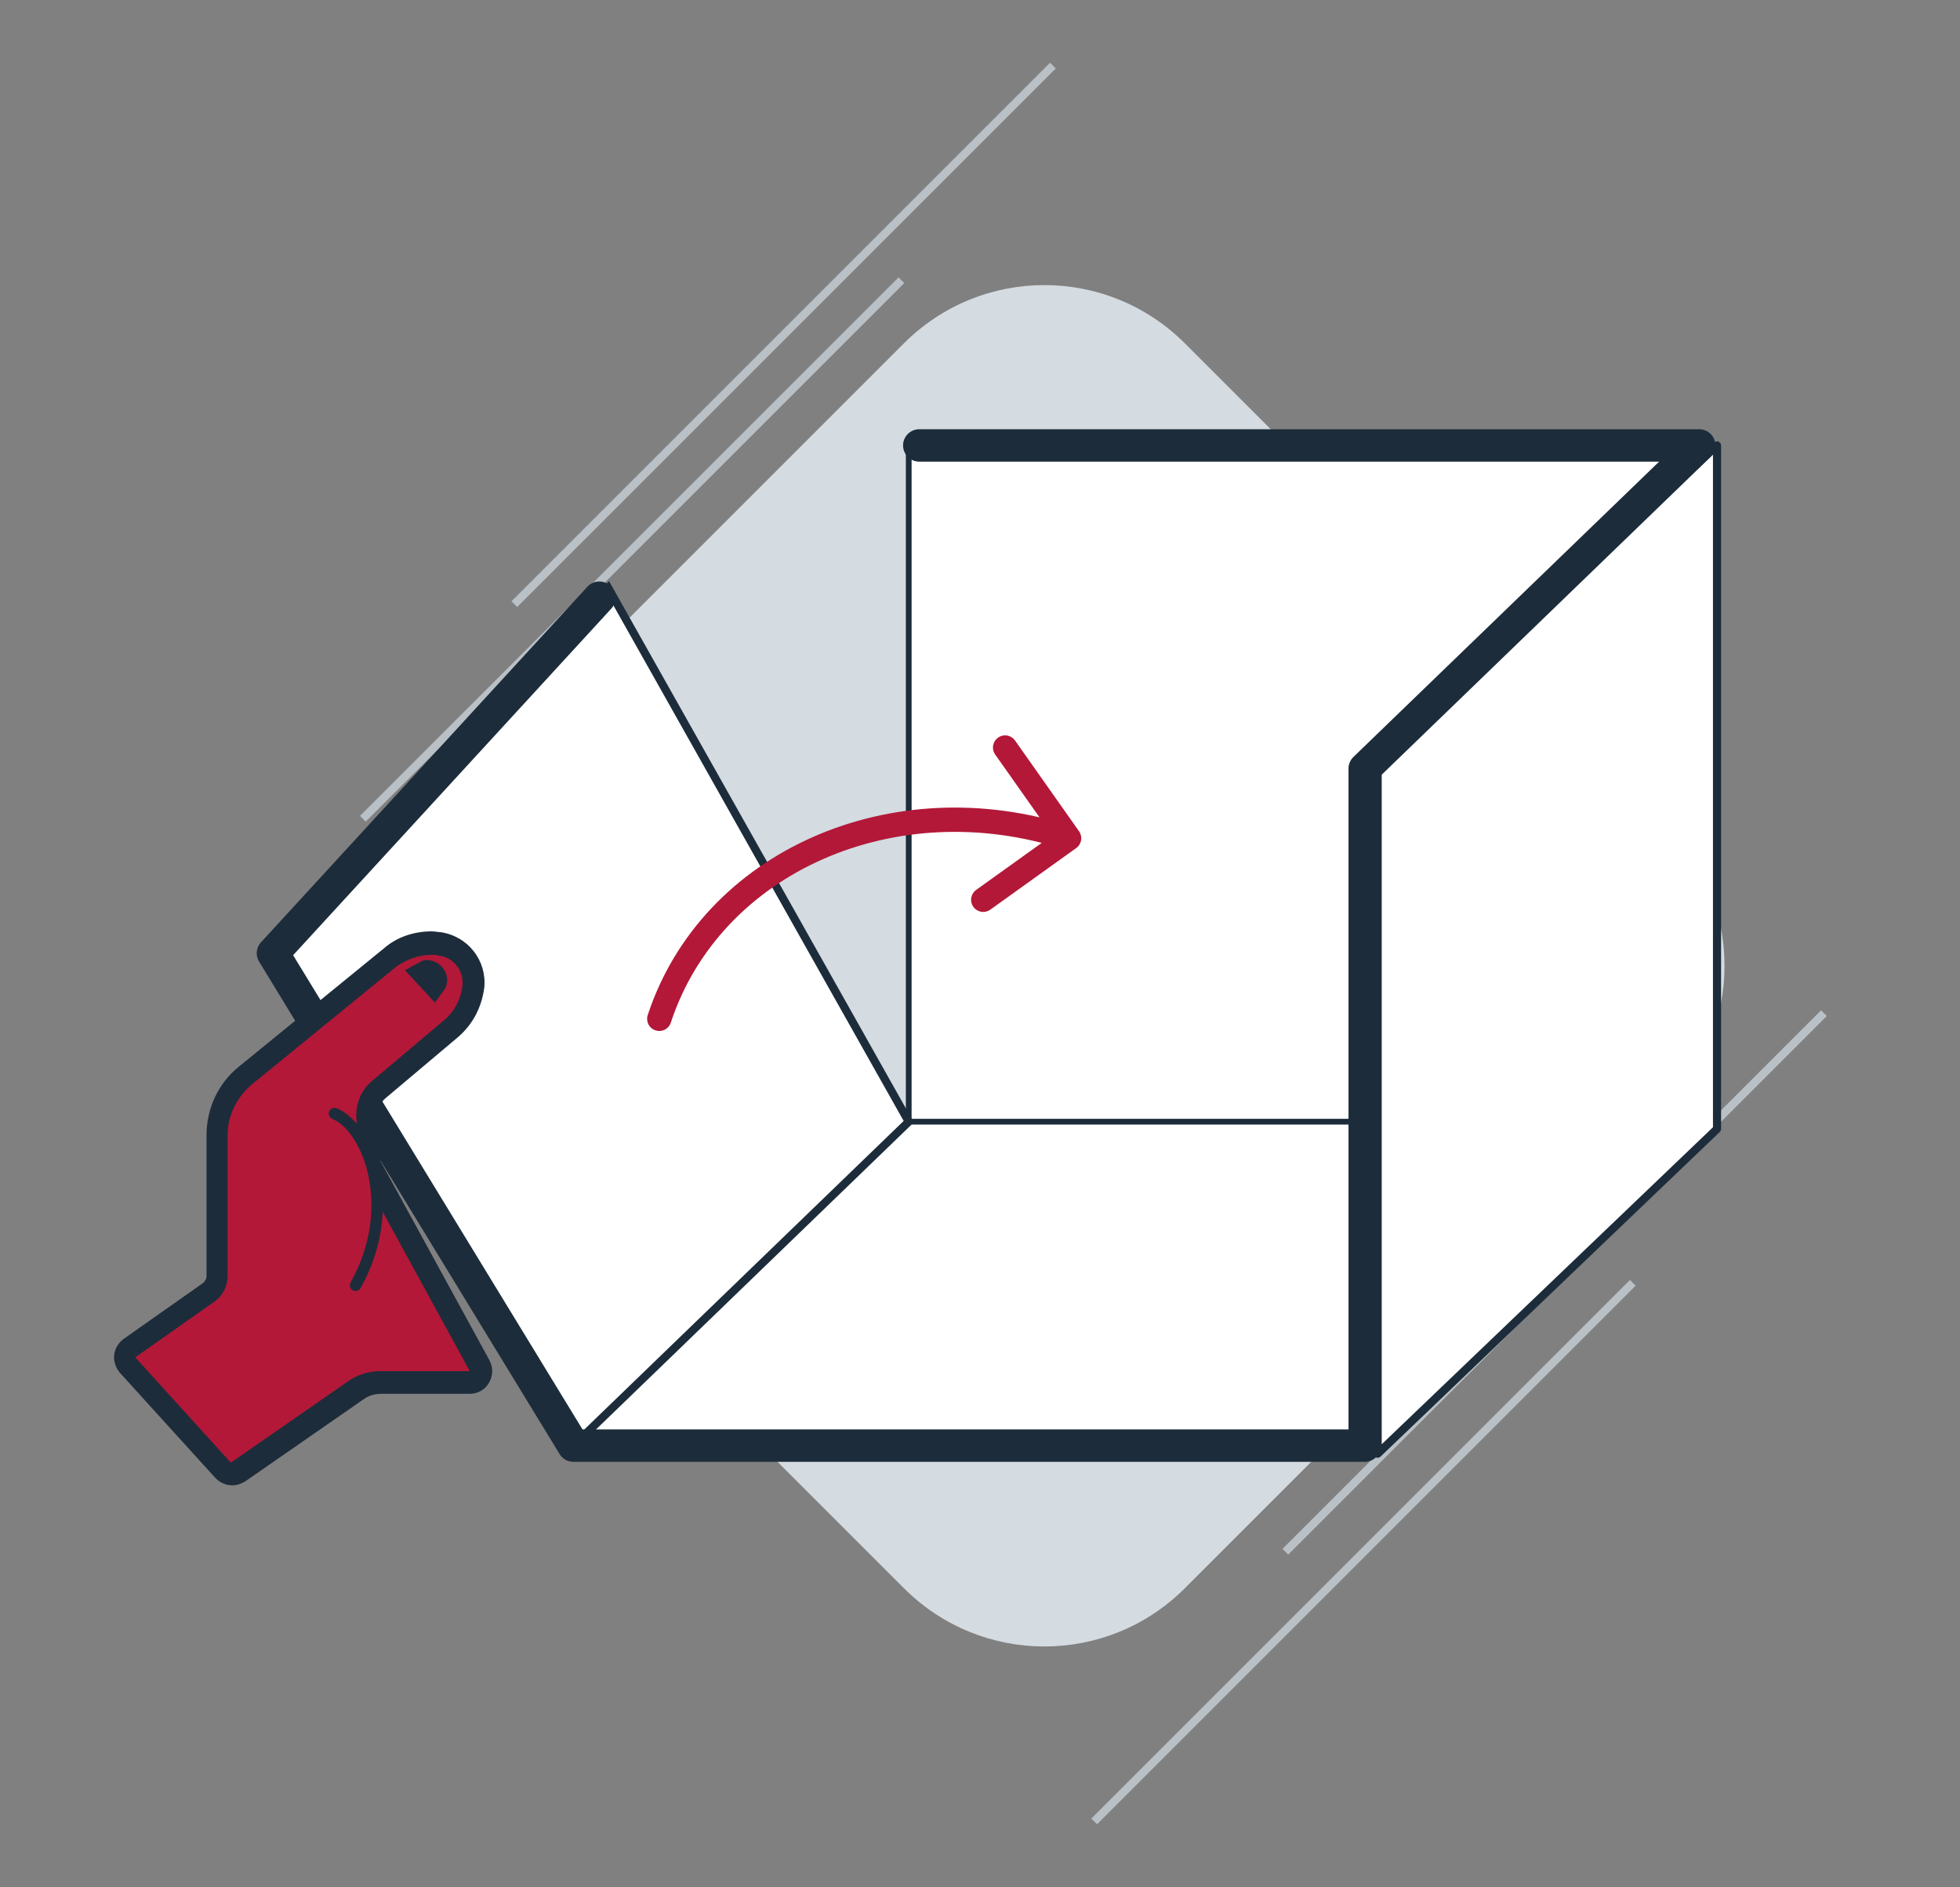 <svg xmlns="http://www.w3.org/2000/svg" xmlns:xlink="http://www.w3.org/1999/xlink" x="0px" y="0px" viewBox="0 0 242 233" style="enable-background:new 0 0 242 233;" xml:space="preserve">
<rect x="0" y="0" width="242" height="233" fill="#808080" stroke="none"/>
<style type="text/css">
	.st0{display:none;}
	.st1{display:inline;}
	.st2{fill:none;stroke:#1C2C3A;stroke-linecap:round;stroke-linejoin:round;stroke-miterlimit:10;}
	.st3{fill:#1C2C3A;}
	.st4{fill:#FFFFFF;stroke:#1C2C3A;stroke-linecap:round;stroke-linejoin:round;stroke-miterlimit:10;}
	.st5{fill:#FFFFFF;}
	.st6{fill:#FFEC00;}
	.st7{fill:#009EE2;}
	.st8{fill:#E5007E;}
	.st9{fill:none;stroke:#FFFFFF;stroke-linecap:round;stroke-linejoin:round;stroke-miterlimit:10;}
	.st10{fill:#D4DBE1;}
	.st11{fill:#B31838;}
	.st12{fill:#EEF0F1;stroke:#1D2C3A;stroke-miterlimit:10;}
	.st13{fill:none;stroke:#B9C0C6;stroke-miterlimit:10;}
	.st14{display:none;fill:#D4DBE1;}
	.st15{fill:#D8DDE1;}
	.st16{fill:none;stroke:#1D2C3A;stroke-miterlimit:10;}
	.st17{display:none;fill:none;stroke:#FFFFFF;stroke-linecap:round;stroke-linejoin:round;stroke-miterlimit:10;}
	.st18{fill:#FFFFFF;stroke:#1C2C3A;stroke-width:1.098;stroke-linecap:round;stroke-linejoin:round;stroke-miterlimit:10;}
	.st19{fill:#FFFFFF;stroke:#1C2C3A;stroke-width:1.087;stroke-linecap:round;stroke-linejoin:round;stroke-miterlimit:10;}
	.st20{fill:#EEF0F1;}
	.st21{fill:none;stroke:#B31838;stroke-width:2.126;stroke-miterlimit:10;}
	.st22{fill:#1D2C3A;stroke:#FFFFFF;stroke-width:0.75;stroke-miterlimit:10;}
	.st23{fill:#B31838;stroke:#1D2C3A;stroke-width:2;stroke-miterlimit:10;}
	.st24{fill:none;stroke:#EEF0F1;stroke-width:2.835;stroke-linejoin:bevel;stroke-miterlimit:10;}
	.st25{fill:#FFFFFF;stroke:#FFFFFF;stroke-width:0.709;stroke-linecap:round;stroke-linejoin:round;stroke-miterlimit:10;}
	.st26{fill:#FFFFFF;stroke:#1C2C3A;stroke-width:0.709;stroke-linecap:round;stroke-linejoin:round;stroke-miterlimit:10;}
	.st27{fill:#FFFFFF;stroke:#1C2C3A;stroke-width:1.001;stroke-linecap:round;stroke-linejoin:round;stroke-miterlimit:10;}
	.st28{fill:#FFFFFF;stroke:#1C2C3A;stroke-miterlimit:10;}
	.st29{fill:none;stroke:#1C2C3A;stroke-width:4;stroke-linecap:round;stroke-linejoin:round;stroke-miterlimit:10;}
	.st30{fill:none;stroke:#B31838;stroke-width:3;stroke-linecap:round;stroke-linejoin:round;stroke-miterlimit:10;}
	.st31{fill:#1D2C3A;}
	.st32{fill:#B31838;stroke:#1D2C3A;stroke-width:1.417;stroke-linecap:round;stroke-linejoin:round;stroke-miterlimit:10;}
</style>
<g id="Calque_2" class="st0">
	<g class="st1">
		<polyline class="st2" points="24.1,151 148.9,151 221.6,84.2   "></polyline>
		<polyline class="st2" points="26.1,155 148.9,155 221.6,88.2   "></polyline>
		<polyline class="st2" points="26.1,159 148.9,159 221.6,92.2   "></polyline>
		<path class="st3" d="M198,100.2l-59.5-59.5c-9.6-9.6-25.1-9.6-34.7,0l-59.5,59.5c-9.6,9.6-9.6,25.1,0,34.7l59.5,59.5    c9.6,9.6,25.1,9.6,34.7,0l59.5-59.5C207.6,125.3,207.6,109.7,198,100.2z"></path>
		<polygon class="st4" points="147.7,147 20.7,147 94.6,78.5 221.6,78.5   "></polygon>
		<g>
			<g>
				<path class="st5" d="M147.6,107.7c0.5-0.4,1.1-0.9,1.5-1.3c7.6-7.5,0.9-12.1-7.7-12.3c-11.4-0.3-25.7,4.4-34.3,12.3      c-0.5,0.4-0.9,0.9-1.3,1.3c-9.2,1.6-19.8,5.1-26.3,11.6c-7.6,7.5-0.9,12.1,7.7,12.3c5.6,0.1,11.5-1.2,17-3c2.7,2.7,7,2.9,10.5,3      c11.3,0.2,26.3-4.2,34.3-12.3C152.8,115.4,155.1,109.4,147.6,107.7z"></path>
				<g>
					<path class="st6" d="M106.9,119.2c8.1-8,22.9-12.6,34.3-12.3c8.6,0.2,15.3,4.8,7.7,12.3c-8.1,8.1-23,12.6-34.3,12.3       C106.1,131.4,99.4,126.7,106.9,119.2z"></path>
					<path class="st7" d="M107.1,106.4c8.1-8,22.9-12.6,34.3-12.3c8.6,0.2,15.3,4.7,7.7,12.3c-8.1,8.1-23,12.6-34.3,12.3       C106.2,118.5,99.5,113.8,107.1,106.4z"></path>
					<path class="st8" d="M79.5,119.2c8.1-8,22.9-12.6,34.3-12.3c8.6,0.2,15.3,4.8,7.7,12.3c-8.1,8.1-23,12.6-34.3,12.3       C78.6,131.4,71.9,126.7,79.5,119.2z"></path>
				</g>
			</g>
		</g>
		<polyline class="st9" points="60.5,151 148.9,151 200.7,103.4   "></polyline>
		<polyline class="st9" points="64.5,155 148.9,155 202.3,106   "></polyline>
		<polyline class="st9" points="68.5,159 148.9,159 203.6,108.8   "></polyline>
	</g>
</g>
<g id="Calque_3" class="st0">
	<g class="st1">
		<path class="st10" d="M197.8,99.2l-59.5-59.5c-9.6-9.6-25.1-9.6-34.7,0L44.1,99.2c-9.6,9.6-9.6,25.1,0,34.7l59.5,59.5    c9.6,9.6,25.1,9.6,34.7,0l59.5-59.5C207.4,124.3,207.4,108.7,197.8,99.2z"></path>
		<polyline class="st2" points="23.9,150 148.7,150 221.4,83.3   "></polyline>
		<polyline class="st2" points="25.9,154 148.7,154 221.4,87.3   "></polyline>
		<polyline class="st2" points="25.9,158 148.7,158 221.4,91.3   "></polyline>
		<polygon class="st4" points="147.5,146.1 20.5,146.1 94.4,77.6 221.4,77.6   "></polygon>
		<g>
			<g>
				<path class="st5" d="M147.4,106.7c0.5-0.4,1.1-0.9,1.5-1.3c7.6-7.5,0.9-12.1-7.7-12.3c-11.4-0.3-25.7,4.4-34.3,12.3      c-0.5,0.4-0.9,0.9-1.3,1.3c-9.2,1.6-19.8,5.1-26.3,11.6c-7.6,7.5-0.9,12.1,7.7,12.3c5.6,0.1,11.5-1.2,17-3c2.7,2.7,7,2.9,10.5,3      c11.3,0.2,26.3-4.2,34.3-12.3C152.6,114.4,154.9,108.4,147.4,106.7z"></path>
				<g>
					<path class="st6" d="M106.7,118.2c8.1-8,22.9-12.6,34.3-12.3c8.6,0.2,15.3,4.8,7.7,12.3c-8.1,8.1-23,12.6-34.3,12.3       C105.9,130.4,99.2,125.7,106.7,118.2z"></path>
					<path class="st7" d="M106.9,105.4c8.1-8,22.9-12.6,34.3-12.3c8.6,0.2,15.3,4.7,7.7,12.3c-8.1,8.1-23,12.6-34.3,12.3       C106,117.5,99.3,112.8,106.9,105.4z"></path>
					<path class="st8" d="M79.3,118.2c8.1-8,22.9-12.6,34.3-12.3c8.6,0.2,15.3,4.8,7.7,12.3c-8.1,8.1-23,12.6-34.3,12.3       C78.4,130.4,71.7,125.7,79.3,118.2z"></path>
				</g>
			</g>
		</g>
	</g>
</g>
<g id="Calque_4" class="st0">
	<g class="st1">
		<path class="st10" d="M202.3,99.2l-59.5-59.5c-9.6-9.6-25.1-9.6-34.7,0L48.7,99.2c-9.6,9.6-9.6,25.1,0,34.7l59.5,59.5    c9.6,9.6,25.1,9.6,34.7,0l59.5-59.5C211.9,124.3,211.9,108.7,202.3,99.2z"></path>
		<polyline class="st2" points="32.6,150.2 155.3,150.2 228.1,83.5   "></polyline>
		<polygon class="st4" points="153.1,146.1 26.1,146.1 100,77.6 227,77.6   "></polygon>
		<g>
			<path class="st11" d="M221.8,79.5L102,79.4l-32.7,29.7H146c0,0,11.5,27.9,35,7.1C202.6,97.2,221.8,79.5,221.8,79.5"></path>
			<path class="st12" d="M162.7,126c0,0-9.7,1-18.5-14.4H14c0,0-3.7,13.8,22.1,14.2C59.5,126.2,162.7,126,162.7,126z"></path>
		</g>
	</g>
</g>
<g id="Calque_5" class="st0">
	<g class="st1">
		<g>
			<path class="st10" d="M197.8,101.9l-59.5-59.5c-9.6-9.6-25.1-9.6-34.7,0l-59.5,59.5c-9.6,9.6-9.6,25.1,0,34.7l59.5,59.5     c9.6,9.6,25.1,9.6,34.7,0l59.5-59.5C207.4,127,207.4,111.5,197.8,101.9z"></path>
			<polyline class="st2" points="23.9,152.7 148.7,152.7 221.4,86    "></polyline>
			<polyline class="st2" points="25.9,156.7 148.7,156.7 221.4,90    "></polyline>
			<polyline class="st2" points="25.9,160.7 148.7,160.7 221.4,94    "></polyline>
			<polygon class="st4" points="147.5,148.8 20.5,148.8 94.4,80.3 221.4,80.3    "></polygon>
			<g>
				<g>
					<path class="st5" d="M147.4,109.4c0.5-0.4,1.1-0.9,1.5-1.3c7.6-7.5,0.9-12.1-7.7-12.3c-11.4-0.3-25.7,4.4-34.3,12.3       c-0.5,0.4-0.9,0.9-1.3,1.3c-9.2,1.6-19.8,5.1-26.3,11.6c-7.6,7.5-0.9,12.1,7.7,12.3c5.6,0.1,11.5-1.2,17-3       c2.7,2.7,7,2.9,10.5,3c11.3,0.2,26.3-4.2,34.3-12.3C152.6,117.1,154.9,111.1,147.4,109.4z"></path>
					<g>
						<path class="st6" d="M106.7,120.9c8.1-8,22.9-12.6,34.3-12.3c8.6,0.2,15.3,4.8,7.7,12.3c-8.1,8.1-23,12.6-34.3,12.3        C105.9,133.1,99.2,128.4,106.7,120.9z"></path>
						<path class="st7" d="M106.9,108.1c8.1-8,22.9-12.6,34.3-12.3c8.6,0.2,15.3,4.7,7.7,12.3c-8.1,8.1-23,12.6-34.3,12.3        C106,120.2,99.3,115.5,106.9,108.1z"></path>
						<path class="st8" d="M79.3,120.9c8.1-8,22.9-12.6,34.3-12.3c8.6,0.2,15.3,4.8,7.7,12.3c-8.1,8.1-23,12.6-34.3,12.3        C78.4,133.1,71.7,128.4,79.3,120.9z"></path>
					</g>
				</g>
			</g>
		</g>
		<line class="st13" x1="55.5" y1="74.6" x2="122.1" y2="8.1"></line>
		<line class="st13" x1="150.7" y1="191.6" x2="217.2" y2="125.1"></line>
		<line class="st13" x1="127.1" y1="224.9" x2="193.6" y2="158.4"></line>
		<line class="st13" x1="36.8" y1="101.1" x2="103.4" y2="34.6"></line>
	</g>
</g>
<g id="Calque_7" class="st0">
	<g class="st1">
		<g>
			<g>
				<line class="st13" x1="53.1" y1="74.6" x2="119.6" y2="8.1"></line>
				<line class="st13" x1="148.2" y1="191.6" x2="214.8" y2="125.1"></line>
				<line class="st13" x1="124.6" y1="224.9" x2="191.2" y2="158.4"></line>
				<line class="st13" x1="34.4" y1="101.1" x2="100.9" y2="34.6"></line>
			</g>
			<path class="st10" d="M195.3,101.9l-59.5-59.5c-9.6-9.6-25.1-9.6-34.7,0l-59.5,59.5c-9.6,9.6-9.6,25.1,0,34.7l59.5,59.5     c9.6,9.6,25.1,9.6,34.7,0l59.5-59.5C204.9,127,204.9,111.5,195.3,101.9z"></path>
		</g>
		<g>
			<path class="st14" d="M193.9,103.2l-59.5-59.5c-9.6-9.6-25.1-9.6-34.7,0l-59.5,59.5c-9.6,9.6-9.6,25.1,0,34.7l59.5,59.5     c9.6,9.6,25.1,9.6,34.7,0l59.5-59.5C203.5,128.3,203.5,112.7,193.9,103.2z"></path>
			<polyline class="st2" points="22.5,154 147.7,154 221.4,86.3    "></polyline>
			<polygon class="st4" points="147.5,150.1 20.5,150.1 94.4,81.6 221.4,81.6    "></polygon>
			<path class="st15" d="M139.6,98.7c-1.3,3.3-7.3,5.4-10.5,4.9c-3.4-0.6-3.5-2.8-1.4-4.9h-21.3L68.9,134h61.5l37.9-35.3H139.6z"></path>
			<polygon class="st11" points="65.9,135 104.3,98.7 111.1,98.7 77.9,130.9 127.9,130.9 163.1,98.7 170.3,98.7 131.4,135    "></polygon>
			<g>
				<line class="st16" x1="107.1" y1="99.8" x2="102.2" y2="99.8"></line>
				<path class="st16" d="M100.9,101"></path>
				<path class="st16" d="M105.7,101"></path>
				<line class="st16" x1="104.7" y1="102.2" x2="99.8" y2="102.2"></line>
				<path class="st16" d="M98.4,103.3"></path>
				<path class="st16" d="M103.3,103.3"></path>
				<line class="st16" x1="102.2" y1="104.5" x2="97.4" y2="104.5"></line>
				<path class="st16" d="M96,105.7"></path>
				<path class="st16" d="M100.9,105.7"></path>
				<line class="st16" x1="99.8" y1="106.8" x2="95" y2="106.8"></line>
				<path class="st16" d="M93.6,108"></path>
				<path class="st16" d="M98.4,108"></path>
				<line class="st16" x1="97" y1="109.2" x2="92.2" y2="109.2"></line>
				<path class="st16" d="M90.9,110.3"></path>
				<path class="st16" d="M95.7,110.3"></path>
				<line class="st16" x1="94.6" y1="111.5" x2="89.8" y2="111.5"></line>
				<path class="st16" d="M88.4,112.7"></path>
				<path class="st16" d="M93.3,112.7"></path>
				<line class="st16" x1="92.4" y1="113.8" x2="87.6" y2="113.8"></line>
				<path class="st16" d="M86.4,115"></path>
				<path class="st16" d="M91.2,115"></path>
				<line class="st16" x1="90" y1="116.2" x2="85.1" y2="116.2"></line>
				<path class="st16" d="M83.9,117.3"></path>
				<path class="st16" d="M88.8,117.3"></path>
				<line class="st16" x1="87.6" y1="118.5" x2="82.7" y2="118.5"></line>
				<path class="st16" d="M81.3,119.7"></path>
				<path class="st16" d="M86.1,119.7"></path>
				<line class="st16" x1="84.9" y1="120.8" x2="80.1" y2="120.8"></line>
				<path class="st16" d="M79,122"></path>
				<path class="st16" d="M83.9,122"></path>
				<line class="st16" x1="82.5" y1="123.2" x2="77.6" y2="123.2"></line>
				<path class="st16" d="M76.4,124.3"></path>
				<path class="st16" d="M81.3,124.3"></path>
				<line class="st16" x1="80.2" y1="125.5" x2="75.4" y2="125.5"></line>
				<path class="st16" d="M74,126.7"></path>
				<path class="st16" d="M78.8,126.7"></path>
				<line class="st16" x1="77.8" y1="127.8" x2="73" y2="127.8"></line>
				<path class="st16" d="M71.6,129"></path>
				<path class="st16" d="M76.4,129"></path>
				<line class="st16" x1="75.1" y1="130.2" x2="70.3" y2="130.2"></line>
			</g>
			<g>
				<line class="st16" x1="169" y1="100.2" x2="164.2" y2="100.1"></line>
				<path class="st16" d="M162.8,101.2"></path>
				<path class="st16" d="M167.6,101.3"></path>
				<line class="st16" x1="166.5" y1="102.4" x2="161.7" y2="102.4"></line>
				<path class="st16" d="M160.3,103.5"></path>
				<path class="st16" d="M165.2,103.6"></path>
				<line class="st16" x1="164.1" y1="104.7" x2="159.2" y2="104.7"></line>
				<path class="st16" d="M157.9,105.8"></path>
				<path class="st16" d="M162.7,105.9"></path>
				<line class="st16" x1="161.6" y1="107" x2="156.8" y2="106.9"></line>
				<path class="st16" d="M155.4,108.1"></path>
				<path class="st16" d="M160.2,108.2"></path>
				<line class="st16" x1="158.8" y1="109.3" x2="154" y2="109.2"></line>
				<path class="st16" d="M152.6,110.4"></path>
				<path class="st16" d="M157.4,110.5"></path>
				<line class="st16" x1="156.3" y1="111.6" x2="151.5" y2="111.5"></line>
				<path class="st16" d="M150.1,112.7"></path>
				<path class="st16" d="M155,112.7"></path>
				<line class="st16" x1="154.1" y1="113.9" x2="149.2" y2="113.8"></line>
				<path class="st16" d="M148,115"></path>
				<path class="st16" d="M152.9,115"></path>
				<line class="st16" x1="151.6" y1="116.2" x2="146.8" y2="116.1"></line>
				<path class="st16" d="M145.6,117.3"></path>
				<path class="st16" d="M150.4,117.3"></path>
				<line class="st16" x1="149.2" y1="118.5" x2="144.3" y2="118.4"></line>
				<path class="st16" d="M142.9,119.5"></path>
				<path class="st16" d="M147.7,119.6"></path>
				<line class="st16" x1="146.5" y1="120.8" x2="141.6" y2="120.7"></line>
				<path class="st16" d="M140.6,121.8"></path>
				<path class="st16" d="M145.4,121.9"></path>
				<line class="st16" x1="144" y1="123.1" x2="139.2" y2="123"></line>
				<path class="st16" d="M137.9,124.1"></path>
				<path class="st16" d="M142.8,124.2"></path>
				<line class="st16" x1="141.7" y1="125.4" x2="136.9" y2="125.3"></line>
				<path class="st16" d="M135.5,126.4"></path>
				<path class="st16" d="M140.3,126.5"></path>
				<line class="st16" x1="139.3" y1="127.6" x2="134.4" y2="127.6"></line>
				<path class="st16" d="M133,128.7"></path>
				<path class="st16" d="M137.9,128.8"></path>
				<line class="st16" x1="136.5" y1="129.9" x2="131.7" y2="129.9"></line>
			</g>
			<g>
				<line class="st16" x1="76.9" y1="131.9" x2="73.6" y2="135"></line>
				<line class="st16" x1="81.3" y1="131.9" x2="78" y2="135"></line>
				<line class="st16" x1="85.4" y1="131.9" x2="82.1" y2="135"></line>
				<line class="st16" x1="89.3" y1="131.9" x2="85.9" y2="135"></line>
				<line class="st16" x1="92.9" y1="131.9" x2="89.6" y2="135"></line>
				<line class="st16" x1="97" y1="131.9" x2="93.6" y2="135"></line>
				<line class="st16" x1="101.1" y1="131.9" x2="97.7" y2="135"></line>
				<line class="st16" x1="105.2" y1="131.9" x2="101.8" y2="135"></line>
				<line class="st16" x1="109.4" y1="131.9" x2="106" y2="135"></line>
				<line class="st16" x1="113.7" y1="131.9" x2="110.3" y2="135"></line>
				<line class="st16" x1="117.6" y1="131.9" x2="114.3" y2="135"></line>
				<line class="st16" x1="122.1" y1="131.9" x2="118.7" y2="135"></line>
				<line class="st16" x1="126.7" y1="131.9" x2="123.4" y2="135"></line>
			</g>
			<polyline class="st17" points="56.4,154 147.7,154 196.8,109    "></polyline>
		</g>
	</g>
</g>
<g id="Calque_6" class="st0">
	<g class="st1">
		<g>
			<g>
				<line class="st13" x1="52.2" y1="74.6" x2="118.7" y2="8.1"></line>
				<line class="st13" x1="147.4" y1="191.6" x2="213.9" y2="125.1"></line>
				<line class="st13" x1="123.8" y1="224.9" x2="190.3" y2="158.4"></line>
				<line class="st13" x1="33.5" y1="101.1" x2="100" y2="34.6"></line>
			</g>
			<path class="st10" d="M194.5,101.9L135,42.4c-9.6-9.6-25.1-9.6-34.7,0l-59.5,59.5c-9.6,9.6-9.6,25.1,0,34.7l59.5,59.5     c9.6,9.6,25.1,9.6,34.7,0l59.5-59.5C204,127,204,111.5,194.5,101.9z"></path>
		</g>
		<g>
			<g>
				<rect x="142.4" y="111.3" class="st18" width="65.4" height="12.4"></rect>
				<rect x="28.1" y="111.3" class="st19" width="66.4" height="12.4"></rect>
				<polygon class="st3" points="144.6,150.4 124.5,140.4 117.9,150.4 112.6,140.4 92.3,150.4 102.3,125.7 102.3,99 134.6,99       134.6,125.7     "></polygon>
				<g>
					<path class="st11" d="M92,103.9c-3.1,0-5.6-2.5-5.6-5.6c0-7.2,5.9-13.1,13.1-13.1h38.5c7.2,0,13.1,5.9,13.1,13.1       c0,3.1-2.5,5.6-5.6,5.6H92z"></path>
					<path class="st20" d="M137.9,85.7c6.9,0,12.6,5.7,12.6,12.6v0c0,2.8-2.3,5.1-5.1,5.1H92c-2.8,0-5.1-2.3-5.1-5.1v0       c0-6.9,5.7-12.6,12.6-12.6H137.9 M137.9,84.7H99.5c-7.5,0-13.6,6.1-13.6,13.6c0,3.4,2.7,6.1,6.1,6.1h53.4       c3.4,0,6.1-2.7,6.1-6.1C151.5,90.8,145.4,84.7,137.9,84.7L137.9,84.7z"></path>
				</g>
				<g>
					<path class="st5" d="M146.1,98.3c-1-2.3-2.2-4.5-4-5.9c-0.9-0.7-1.9-1.2-2.9-1.2c-0.3,0-0.5,0-0.8,0l-0.9,0       c-0.6,0-1.2,0.1-1.9,0.1c-2.5,0.1-5,0-7.4-0.1c-2.5-0.2-5-0.4-7.4-0.9c2.5-0.5,5-0.7,7.4-0.9c2.5-0.1,5-0.2,7.4-0.1       c0.6,0,1.2,0,1.9,0.1l0.9,0c0.3,0,0.7,0,1,0.1c1.4,0.3,2.7,1,3.6,2c0.9,1,1.6,2.1,2.1,3.3C145.6,95.8,146,97,146.1,98.3z"></path>
				</g>
			</g>
			<polygon class="st5" points="116.1,134.4 118.1,129.7 118.1,138.1    "></polygon>
			<polyline class="st5" points="126.1,128.8 132.2,136.7 124,132.3    "></polyline>
			<polygon class="st5" points="103.8,138.1 108.2,127.8 109.9,130    "></polygon>
		</g>
	</g>
</g>
<g id="Calque_8" class="st0">
	<g class="st1">
		<g>
			<g>
				<line class="st13" x1="79.1" y1="188" x2="12.6" y2="121.5"></line>
				<line class="st13" x1="196.1" y1="92.8" x2="129.6" y2="26.3"></line>
				<line class="st13" x1="229.4" y1="116.4" x2="162.9" y2="49.9"></line>
				<line class="st13" x1="105.6" y1="206.7" x2="39.1" y2="140.2"></line>
			</g>
			<path class="st10" d="M106.4,45.7l-59.5,59.5c-9.6,9.6-9.6,25.1,0,34.7l59.5,59.5c9.6,9.6,25.1,9.6,34.7,0l59.5-59.5     c9.6-9.6,9.6-25.1,0-34.7L141,45.7C131.5,36.2,115.9,36.2,106.4,45.7z"></path>
		</g>
		<g>
			<polygon class="st4" points="148,160.5 20.9,160.5 94.9,92 221.9,92    "></polygon>
			<polyline class="st2" points="222.6,98.5 149,165.5 23.9,165.5    "></polyline>
			<polyline class="st21" points="128.1,147.8 135.9,139.8 147.9,140 176.5,115.5 162.6,115.7 171.9,107 100.5,107 76.8,129      94.9,129    "></polyline>
			<g>
				<path class="st3" d="M93.4,127.6c-0.4-0.2-0.8-0.4-1.2-0.5c-0.4-0.2-0.7-0.4-1.1-0.6c-0.3-0.2-0.9-0.3-1-0.7      c-0.1-0.4-0.1-0.9,0.3-1.7l0.2-0.2c0.8-0.2,1.3-0.1,1.7,0.1c0.4,0.2,0.4,0.7,0.5,1.1c0.2,0.4,0.3,0.8,0.4,1.2      c0.1,0.4,0.2,0.8,0.3,1.3L93.4,127.6z"></path>
			</g>
			<g>
				<path class="st3" d="M96.1,128.4c0.3-0.5,0.6-0.9,1-1.4c0.3-0.4,0.7-0.9,1-1.3c0.4-0.4,0.6-1,1.1-1.1c0.5-0.2,1.1-0.2,2,0.1      l0.2,0.2c0,0.9-0.2,1.5-0.6,2c-0.3,0.5-1,0.5-1.5,0.7c-0.5,0.2-1,0.4-1.5,0.6c-0.5,0.1-1.1,0.3-1.6,0.4L96.1,128.4z"></path>
			</g>
			<g>
				<path class="st3" d="M97.1,130.4c0.2-0.2,0.4-0.4,0.6-0.6c0.2-0.2,0.4-0.3,0.6-0.5c0.2-0.1,0.4-0.5,0.6-0.3      c0.2,0.2,0.5,0.5,0.7,1.2l0,0.3c-0.2,0.8-0.4,1.1-0.6,1.3c-0.2,0.2-0.4-0.1-0.7-0.2c-0.2-0.1-0.4-0.2-0.7-0.4      c-0.2-0.2-0.4-0.3-0.7-0.5L97.1,130.4z"></path>
			</g>
			<g>
				<polygon class="st22" points="96,128 108.7,106.5 108.7,70.7 96,70.7     "></polygon>
				<path class="st23" d="M118.9,53.5H84.8v33.3c0,3.2,2.6,5.8,5.8,5.8h22.6c3.2,0,5.8-2.6,5.8-5.8V53.5z"></path>
				<line class="st24" x1="87" y1="85.4" x2="116.6" y2="85.4"></line>
			</g>
		</g>
	</g>
</g>
<g id="Calque_9">
	<g>
		<g>
			<g>
				<line class="st13" x1="63.5" y1="74.6" x2="130" y2="8.1"></line>
				<line class="st13" x1="158.7" y1="191.6" x2="225.2" y2="125.1"></line>
				<line class="st13" x1="135.1" y1="224.9" x2="201.6" y2="158.4"></line>
				<line class="st13" x1="44.8" y1="101.1" x2="111.3" y2="34.6"></line>
			</g>
			<path class="st10" d="M205.8,101.9l-59.5-59.5c-9.6-9.6-25.1-9.6-34.7,0l-59.5,59.5c-9.6,9.6-9.6,25.1,0,34.7l59.5,59.5     c9.6,9.6,25.1,9.6,34.7,0l59.5-59.5C215.3,127,215.3,111.5,205.8,101.9z"></path>
		</g>
		<g>
			<polygon class="st25" points="168.5,178.5 70.8,178.5 112.2,138.5 209.8,138.5    "></polygon>
			<rect x="112.2" y="55" class="st26" width="97.6" height="83.5"></rect>
			<polygon class="st27" points="212,55 170.1,93.5 170.1,179.5 212,139.4    "></polygon>
			<polygon class="st28" points="75.1,72.6 33.7,117.7 70.8,178.5 112.2,138.5    "></polygon>
			<polyline class="st29" points="74,73.8 33.7,117.7 70.8,178.5 168.5,178.5 168.5,94.9 209.8,55 113.5,55    "></polyline>
			<path class="st30" d="M81.4,125.8c6.4-19.4,29-29.4,50.6-22.3l-7.9-11.2l7.9,11.2l-10.6,7.6"></path>
		</g>
		<g>
			<path class="st11" d="M28.5,182.1c-0.4,0-0.8-0.2-1.1-0.5l-11.8-13c-0.3-0.3-0.4-0.7-0.4-1.1c0-0.4,0.3-0.8,0.6-1l9.8-6.9     c0.6-0.5,1-1.2,1-2v-17.4c0-2.9,1.3-5.6,3.5-7.4l17.9-14.6c1.4-1.2,3.2-1.8,5-1.8c0.4,0,0.7,0,1.1,0.1c2.6,0.3,4.4,2.6,4.1,5.2     c-0.2,2.1-1.2,3.9-2.8,5.3l-8.9,7.5c-1,0.8-1.5,2-1.4,3.3l0.4,6.1l13.5,24.8c0.2,0.4,0.2,1,0,1.4c-0.3,0.4-0.7,0.7-1.2,0.7H46.9     c-1,0-2,0.3-2.9,0.9l-14.7,10.2C29.1,182,28.8,182.1,28.5,182.1z"></path>
			<path class="st31" d="M53.3,117.9c0.3,0,0.6,0,0.9,0.1h0c1.8,0.2,3.1,1.9,2.9,3.7c-0.2,1.7-1,3.2-2.3,4.3l-8.9,7.5     c-1.3,1.1-2,2.8-1.9,4.5l0.4,6.4L58,169.3H46.9c-1.3,0-2.6,0.4-3.7,1.1l-14.7,10.2l-11.8-13l9.8-6.9c1-0.7,1.6-1.9,1.6-3.1v-17.4     c0-2.4,1.1-4.7,3-6.3l17.9-14.6C50.3,118.4,51.8,117.9,53.3,117.9 M53.3,115C53.3,115,53.3,115,53.3,115c-2.2,0-4.3,0.7-5.9,2.1     l-17.9,14.6c-2.6,2.1-4,5.2-4,8.5v17.4c0,0.3-0.2,0.6-0.4,0.8l-9.8,6.9c-0.7,0.5-1.1,1.2-1.2,2c-0.1,0.8,0.2,1.6,0.7,2.2l11.8,13     c0.6,0.6,1.3,0.9,2.1,0.9c0.6,0,1.1-0.2,1.6-0.5l14.7-10.2c0.6-0.4,1.3-0.6,2.1-0.6H58c1,0,1.9-0.5,2.4-1.4     c0.5-0.9,0.5-1.9,0-2.8l-13.4-24.5l-0.3-5.7c0-0.8,0.3-1.6,0.9-2.1l8.9-7.5c1.9-1.6,3-3.8,3.3-6.2c0.3-3.3-2-6.3-5.4-6.8     C54.1,115.1,53.7,115,53.3,115L53.3,115z"></path>
		</g>
		<path class="st31" d="M50,119.8l2.2-1.2c2-0.4,3.6,1.6,2.8,3.4l-1.3,1.8L50,119.8z"></path>
		<path class="st32" d="M41.3,137.5c4.2,1.7,8,11.6,2.6,21.2"></path>
	</g>
</g>
</svg>